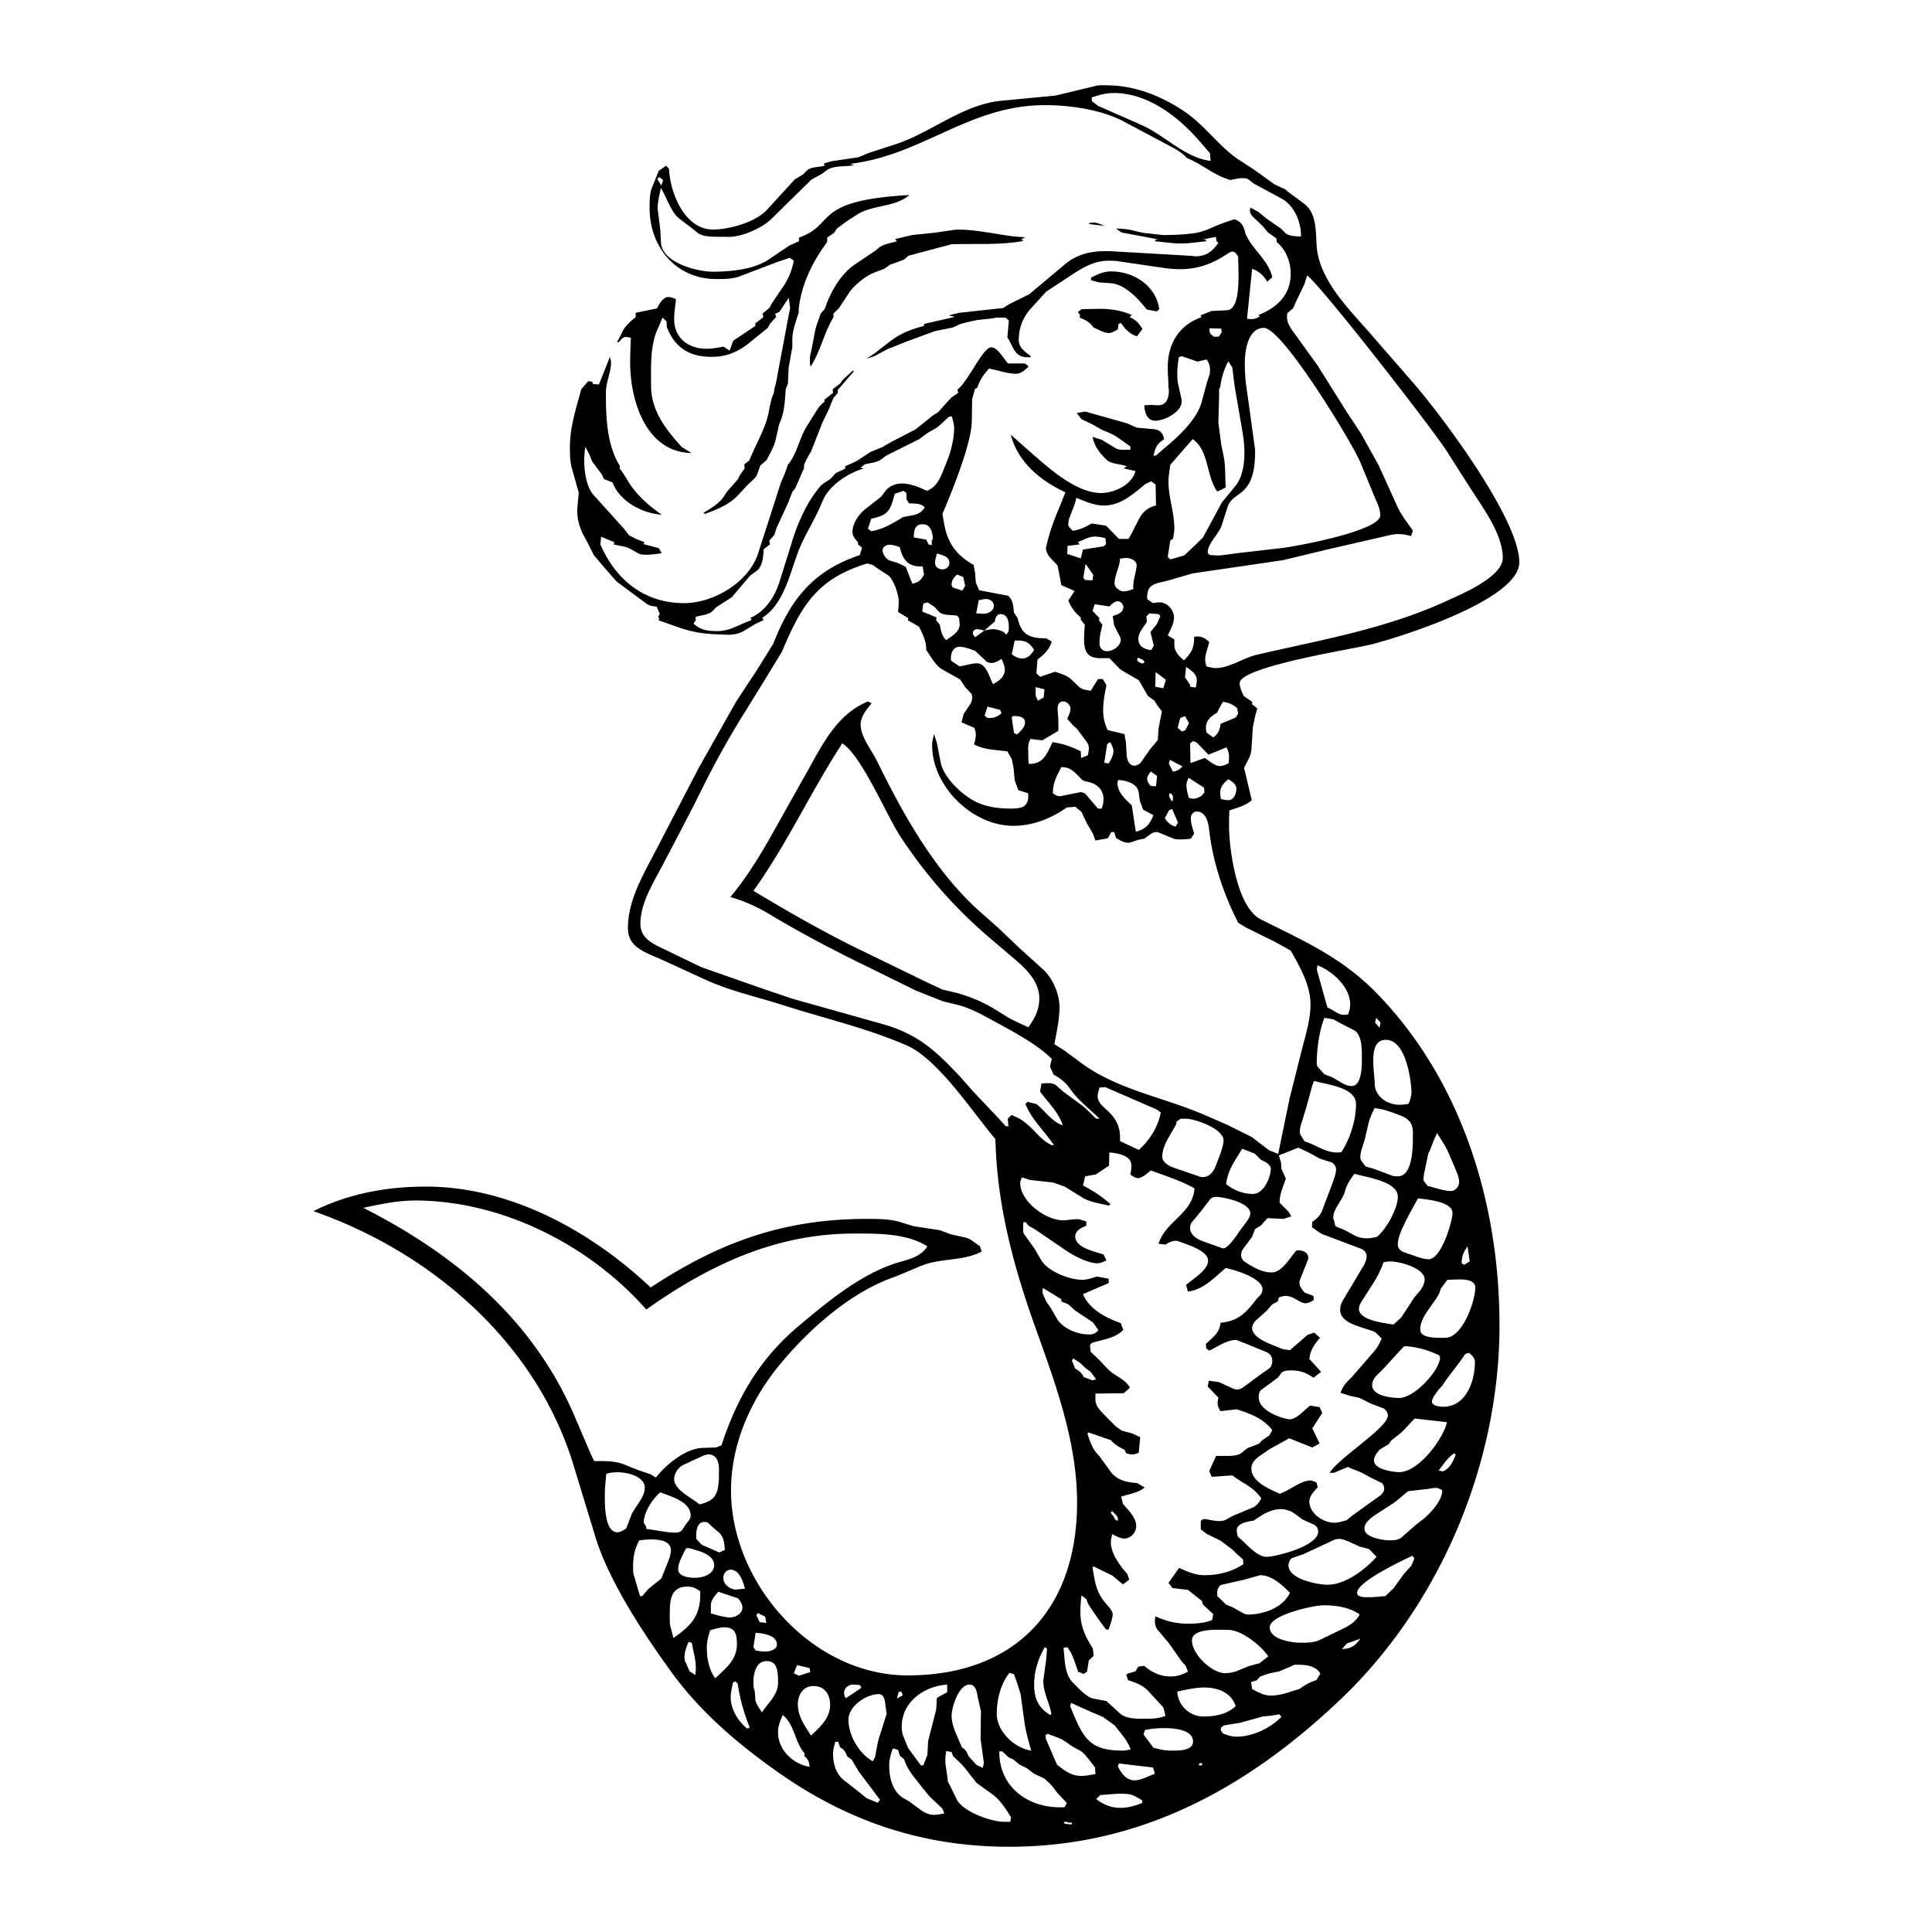 <!--?xml version="1.0" standalone="no"?--><svg xmlns="http://www.w3.org/2000/svg" viewBox="0 0 192.756 192.756"><title>Asmussen - SVG vector logo - www.oklogos.com</title><g fill-rule="evenodd" clip-rule="evenodd"><path fill="#fff" d="M0 0h192.756v192.756H0V0z"/><path d="M31.272 120.84c3.479-1.758 7.323-2.453 11.24-2.453 8.384 0 16.439 4.43 22.407 10.068 6.81-4.504 13.253-6.846 21.564-6.846 1.025 0 2.124 0 3.112.256l1.574.475 2.636.404 1.062.402 1.465.33c.513.109.988.586 1.427.842l.184.549c-1.868.988-4.101.623-6.042 1.428l-2.27.951-.77.293c-4.137 1.539-8.091 5.053-10.874 8.385-3.002 3.551-5.052 8.055-5.052 12.777 0 9.301 8.128 18.453 17.61 18.453 10.763 0 16.916-6.627 16.916-17.244 0-6.078-2.16-11.863-4.174-17.502-2.125-5.93-3.734-11.898-3.955-18.195l-.037-.586c-2.305-2.709-5.674-7.945-8.859-9.336-3.955-1.721-8.274-2.709-12.375-4.027-2.526-.807-5.199-1.391-7.615-2.49l-4.467-2.05c-1.538-.695-3.332-1.171-3.332-3.112 0-2.746 1.465-5.235 2.709-7.615l4.357-8.384 3.697-6.554 2.161-3.295 1.574-2.526c1.758-4.503 3.991-7.286 8.641-8.86l.22-.732-.403-.33v-.22c-.256-.256-.549-.622-.549-1.025 0-.878.659-1.794 1.318-2.306l1.538-1.208.439-.585c.366-.476 1.025-.732 1.611-.732.916 0 1.721.366 2.526.732.952-.403 1.282-1.172 1.647-2.087l.439-1.098c.33-.879.623-2.087.623-3.076 0-.403-.146-.806-.219-1.171l-.293.036c-.439.366-.878.879-1.354 1.172l-.769.439-.842.622-3.295 1.647-.439.33c-.439.366-1.208.402-1.721.549l-.403.33.329.073c-1.538.439-3.478 1.684-4.101 3.222l-.292.659c-.659 1.501-1.538 2.819-2.161 4.43-.842 2.197-1.428 5.235-3.588 6.59l.147.22-.842.403-1.099.659c-.512.33-1.208.439-1.794.403l-.916-.037c-2.672-.11-3.551-.623-5.821-1.391l.037-.257-.11-.109.184-.256-.33-.769c-.586 0-.879-.146-1.318-.513l-2.672-1.977-1.281-1.464-.989-1.171-.659-1.318-.365-.662c-.366-.732-.623-1.538-.623-2.344v-.292l.146-1.611-.659-2.343c-.22-.696-.22-1.501-.22-2.233 0-2.014.623-3.844 1.135-5.748l.695-.805.403.073.073.22.586.037 1.099-2.746c.036.184.11.366.11.55 0 .988-.513 1.977-.513 3.001 0 2.417.073 5.199 1.391 7.323v.293c.256.293.439.622.659.952.842 1.538 2.124 2.636 3.515 3.625-1.977-.146-4.174-1.318-4.906-3.222l-.842-.33-.256-.512-.952-1.281-.22-.586-.439-.842c-.073.476-.11.952-.11 1.428 0 1.062.22 2.599.952 3.404l3.039 3.369.476.623.696.366.878.329-.146.184 1.538.402.293.513c-.512.073-1.025.146-1.501.146-.33 0-.659 0-.916-.184l-.659-.366c-.476-.293-1.172-.33-1.721-.476l.073-.22-1.318-.549-.073.769c1.538 3.551 4.393 5.858 8.347 5.858 2.929 0 6.444-2.051 7.396-4.979l2.271-7.066.366-.842.33-.916c.915-1.098 1.135-2.672 1.904-3.881l.989-1.575c.219-.366.439-.585.769-.842l-.036-.183.878-.695-.037-.366.732-.549.256-.366 1.025-.952.11.073-1.611 1.867v.293l-.439.512-.476 1.172-.623 1.281-1.135 2.893-.33.549-.366.769v.33l-.878 2.014-.293.366-.439 1.135-1.135 2.453-.22.696-.513.585.073.366-.622.476c-.037.696-.11 1.721-.696 2.16l-.659.477-1.831 2.16-1.538.988-.402.403c-.33.366-1.208.403-1.684.585l.037.293-.22.366c.622.549 1.135.696 1.977.732a4.323 4.323 0 0 0 1.904-.293l1.099-.476.805-.33-.11-.22c1.464-.622 2.416-2.086 2.893-3.588l1.281-4.101c.585-1.904 1.464-3.844 2.746-5.382.366-.439.915-.586 1.245-.989l.33-.366.988-.476-.073-.183c.439-.256.989-.403 1.392-.695l1.171-.77 1.171-.476.952-.549 2.343-1.208 1.794-1.428.476-.293 1.318-1.464.696-.476-.073-.33c1.099-.842 2.526-4.21 3.368-4.21.66 0 1.246 1.171 1.686 1.611h1.684l.365.293c-.328.33-.768.732-1.244.732-.916 0-1.83-.366-2.709-.513-.549.586-.916 1.135-1.172 1.903l-.221.11-.292 1.025-.037 2.233c-.037 2.672-2.929 9.189-2.929 9.226l.147.842c.329 2.014 1.208 3.259 2.966 4.247l.145.805.074.952.33.769 2.893.549c.512.476.512 1.025.584 1.684l.367.55c.365 1.684 1.209 2.014 2.855 2.014l.549.329c-.256.806-.732 1.245-1.428 1.794l-.109 1.355.365.366 1.502-.512c.514.183 1.209.366 1.611.769l.77.732c.291.293.805.33 1.17.403l.732-1.172h.477l.365.623c-.182.842-.328 1.648-.328 2.49 0 .732.146 1.318.439 1.977l1.684.403.146.806.072 1.281c.037.439.221 1.062.77 1.062.184 0 .514-.146.623-.293l.951-1.354.77-.915.072-1.172.33-1.684-.549-.732-.184-.33-.658-.476-.916-1.574-1.83-1.062-1.1-1.135h-.914c-1.318 0-1.611-.696-1.611-1.941 0-.476.037-.915.072-1.391l-.402-.512v-.22c-.586-.477-.951-.989-1.244-1.685l.623-.952-1.318-.586-.367-1.94c-.475-.585-1.098-.952-1.172-1.721.293-1.464.807-2.855 1.393-4.21l.549-1.392c-2.527-1.171-4.723-3.002-5.455-5.748l.914.806 1.283 1.135c1.721 1.501 4.393 3.881 6.809 3.881 1.355 0 3.113-.842 3.441-2.197l-1.172-.256.293-.22c-.512-.22-1.646-.22-2.014-.659l-.328-.33c-.549-.586-.879-1.135-1.062-1.941l.916.293 1.391.842c.367.22 1.025.146 1.465.146v-.327c-.695-.476-1.391-1.062-2.197-1.392l-.623-.256-1.098-.623-.951-.439-.477-.623.842-.146 4.174 1.171.988.439 1.648.146c.658.073.951.366 1.061 1.025-.73.403-.877.879-1.061 1.647l.293-.073.621-.55c1.355-1.098 3.479-3.001 3.918-4.832l.514-1.904.219-.659c.074-.22.074-.439.074-.659 0-.366-.146-.658-.33-.952l-.916.22-1.574-.549-.293.11c-.072.513-.146 1.062-.146 1.575 0 .366 0 .732.074 1.062l.293 1.318c.037.146.072.292.072.439 0 1.062-1.684 1.94-2.635 1.94-.844 0-1.062-.842-1.1-1.538.256 0 .477-.037.695-.037.221 0 .439.037.66.037.914 0 1.098-.769 1.098-1.538 0-.073-.037-.183-.037-.256l-.035-.988c-.037-.33-.037-.659-.037-1.025 0-2.343 1.135-4.21 3.369-4.979l-.111-.183 1.1-.439 1.537-.073c1.537-.073 1.098-4.32 1.135-5.345-.146-.22-.293-.513-.623-.513-.365 0-2.086 1.758-5.125 1.758a11.41 11.41 0 0 1-1.574-.11l-4.504-.658c-.365-.074-.732-.074-1.098-.074-1.648 0-2.893.879-4.211 1.757l-2.014 1.318-1.5 1.647c-.807.879-1.246 1.94-1.246 3.186 0 .732.586 1.171 1.172 1.574v.146h-.293c-1.318 0-1.391-1.025-2.014-1.977l.146-1.684-.33-.293h-.951l-.33.073-1.318.146c-.621.074-1.244.256-1.867.403l-.805.366-1.794.366-2.783 1.025-2.014.806-1.208.659-.806.257.732-.476 1.611-1.245c.988-.769 2.16-1.245 3.368-1.538l.074-.22 3.038-.695-.622-.146 1.025-.257 4.393-.476.586-.366 2.051-1.025 3.625-3.039c1.098-.915 2.488-1.245 3.844-1.245h.623l8.236.476c.074.037.146.037.221.037 1.062 0 1.721-.477 2.307-1.354l-.184-.147-.072-.439-1.318.256h.293l.072.183c-.842.073-1.684.22-2.525.22s-1.721-.146-2.6-.22l.109-.183h.256l-3.697-.695-.549-.403c.658.037 1.281.073 1.902.256l.807.183 1.977.22h.439c4.357-.109 3.332-.549 6.701-1.574.732.256.914.695 1.098 1.464.695 1.574 2.27 2.599 2.672 4.32l-.512.439c-.402-.659-.805-1.025-1.502-1.282l-.512 4.979c.184.037.365.037.549.037.256 0 .514-.146.732-.256l-.146-.147c1.795-.695 3.223-1.977 3.223-4.101 0-1.244-.477-2.416-1.393-3.185l-.035-.366-.842-.585-.477-.586-1.025-.987c-.146-.146-.293-.366-.293-.586 0-.11.037-.22.037-.33l.805.439.805.659 1.43.989.402.403c.365.402 1.135.366 1.611.402.035-1.428-.66-3.112-1.979-3.808l-2.709-1.464-.586-.439c-.146-.11-.402-.11-.586-.11-.402 0-.805.11-1.172.183-1.684-.476-2.746-1.538-4.355-2.197-.623-.695-1.465-1.062-2.271-1.501l-4.137-2.197c-2.197-1.135-5.271-1.575-7.725-1.575-7.579 0-12.192 4.98-19.441 5.858l.366.146c-.769.146-2.124 0-2.746.513l-.439.33-1.062.585-3.991 3.917c-.952.952-3.076 1.868-4.43 1.794-.77-.037-2.307.11-2.929-.403l-.549-.439-1.245-.952c-.878-.659-1.281-2.124-1.867-3.075-.146.659-.329 1.354-.329 2.014 0 .11 0 .22.036.33l.22 1.757.073 1.281c.073 2.124 3.734 2.965 5.163 2.965 1.72 0 4.101-.219 5.565-1.208l2.123-1.428.916-.403v-.366c3.771-1.318 1.208-3.698 11.02-4.247-1.428 1.245-3.625.952-5.199 1.94l-1.135.732-.916.696-.256.402-.696.477v.439c-1.501 2.014-2.636 4.357-2.855 6.847l.037.11c-.256.879-.659 1.83-.659 2.746v.769l-.366 2.05-.073 1.611-.22.549c-.073.989-.11 2.014-.439 2.965l-.22.549-.329 1.464c-.146.732-.586 1.428-.915 2.087l-.623.55c-.183.366-.292 1.062-.622 1.317l-.659.623-.952 1.025c-.878.952-2.123 1.428-3.295 1.867l-.146-.109c.769-.476 1.611-.952 2.087-1.721l.293-.439 1.062-1.208.146-.33.513-.732-.037-.403.513-.403c.623-1.611 1.611-3.148 1.94-4.869l.073-.439.22-.916.22-.549.037-.366.146-.513 1.245-6.627.183-.915-.146-1.025-.915 1.391-.439.219.11.293-.623.695-.22.403-1.94 1.574c-1.135.878-2.233 1.318-3.661 1.318-2.233 0-3.661-.915-4.467-2.965l-.037-.586-.403-.366-.329.805-.184.403c-.732 1.721-.622 3.771-.622 5.602 0 2.489 1.501 4.394 3.075 6.114l.952.586c-4.54-.073-6.114-5.236-6.114-9.007 0-.842.037-1.684.073-2.489a2.832 2.832 0 0 0-.513-.073c-.293 0-.513.293-.696.512h-.183l.402-.732.11-.257c.293-.622.842-1.098 1.354-1.501v-.439l2.124-.439c.22-.403.586-1.135 1.135-1.135.293 0 .549.11.769.22-.073.659-.183 1.318-.183 1.977 0 1.94 1.464 2.965 3.222 2.965.586 0 1.135-.109 1.685-.22l.622.403.366-.989 2.197-1.464v-.256l.806-.623-.074-.366.696-.585.183-.366 1.135-1.684c.549-.769.915-1.684 1.099-2.636l-.403-.292-1.098.366-3.954 1.501c-.696.256-1.538.256-2.271.256-4.027 0-6.663-3.185-6.663-7.103 0-.659 0-1.391.22-1.977l.402-.989.293-.732.732-.512.293.33c.11 2.38 1.538 6.041 4.394 6.041 1.611 0 4.247-.732 5.382-1.977l2.783-3.039.805-.476.439-.439c.366-.33 1.245-.293 1.721-.439l-.073-.22.732-.22 2.709-.402 1.062-.44 2.49-.805c3.625-1.135 6.81-4.027 10.727-4.393l5.383-.513 4.1-.988c.33-.073.66-.037.988-.037 2.783 0 5.383 1.025 7.652 2.526 2.123 1.391 3.553 3.551 5.455 4.833l1.574 1.025 2.088 1.501 1.098.512.293.257 1.574 1.171c1.281.952 1.135 2.892 1.246 4.284.256 3.295 3.184 6.188 5.234 8.53l4.43 5.089c2.82 3.258 10.545 13.546 10.545 17.867 0 3.734-11.898 7.469-14.828 8.201-1.537.403-13.07 2.197-13.07 3.844 0 .439.221.879.402 1.282l.842.586v.256l.514.403-.221.769-.221 1.1-.146 2.233c-.037.658-.477 1.281-.732 1.83l.77 3.222c-.66.586-1.428.732-2.234 1.025-.037.513-.037.988-.037 1.501 0 2.307.77 8.202 3.186 9.373 4.541 2.27 8.312 3.917 11.863 7.689 8.311 8.75 11.936 20.906 11.936 32.805 0 13.84-5.969 28.008-16.037 37.49-9.299 8.787-19.879 14.535-32.877 14.535-8.86 0-16.549-2.672-23.725-7.908-3.734-2.672-7.323-5.82-10.032-9.592-2.673-3.699-6.114-8.861-7.505-13.328l-2.233-7.322c-3.738-12.191-14.172-21.162-25.925-25.261z"/><path d="M81.871 31.286l.402-.439c.549-1.647 1.574-3.515 3.076-4.503l2.014-1.354.292-.256c.476-.403 1.245-.476 1.831-.659l-.183-.22 1.062-.256.623-.146 2.417-.256 1.501-.22c.22-.037.439-.073.696-.073 1.832 0 3.771.476 5.638.695l1.025.073-.367.22.221.146c-2.344.439-4.797.256-7.176.33l-4.283 1.135-.476.402-1.391.513-.586.403-1.062.403c-.696.256-1.94 1.245-2.38 1.904l-1.062 1.611-.549.549v.366c-.952 1.538-1.281 3.405-2.27 4.906l-.073-.22c0-.293-.037-.659.037-.952l.11-.476.366-1.904c.107-.587.4-1.173.547-1.722zM107.535 31.14l.367-.293c.586 0 1.207-.036 1.793-.036 1.135 0 2.16.146 3.223.622l-.221.22c.623.22.953.623 1.281 1.172l-.549.732c-.695-.219-1.172-.695-1.574-1.318l-.256.073-.072.549c-.258.146-.586.366-.916.366-.477 0-1.062-.366-1.502-.549-.365-.513-.805-.769-1.391-.988l.037-.257-.22-.293zM108.67 22.353v-.11c.146 0 .258-.037.404-.037.402 0 .73.146 1.098.33l-1.502-.183zM108.854 27.698c.623-.329 1.281-.622 1.977-.622 2.307 0 4.504 1.428 4.834 3.771l-.256.22-.99-.183c-.842-1.062-2.195-2.562-3.66-2.636l-1.098-.073-.807-.219v-.258z"/><path d="M59.281 145.773c.988 0 2.05-.037 2.965.328l1.464.586 1.208.404.512.328c1.062-1.318 2.929-2.893 4.687-2.965l1.318-.037.549-.219c1.574-4.834 3.918-8.787 7.872-12.047 2.819-2.379 6.224-5.162 9.849-6.223 1.062-.295 2.196-.586 2.819-1.576-2.051-1.316-4.943-1.281-7.286-1.281-7.872 0-14.499 3.148-20.759 7.58-5.638-6.408-14.389-10.875-23.065-10.875-1.758 0-3.479.367-5.163.732 9.116 4.613 16.878 11.094 21.016 20.65l1.647 3.844.367.771zM62.466 152.51l.585-1.502c.403-.768 1.281-1.684 1.281-2.562 0-1.428-2.746-1.83-3.844-1.391-.073.732-.146 1.465-.146 2.195 0 .77-.037 3.625 1.245 3.625.293 0 .622-.219.879-.365zM63.857 159.246h.22l.586-.695 1.318-1.062.732-1.83c.11-.293.22-.623.22-.916.073-1.428-2.307-1.172-3.149-1.061-.476.842-.622 1.684-.622 2.635 0 .33 0 .66.11.953l.585 1.976zM100.322 112.346l.293.037-.072-.77.365-.365c2.014.695 2.49 2.307 4.027 3.002h.221c-.916-1.355-2.234-2.562-2.855-4.102l.219-.219.879.219c.879.695 1.574 1.795 2.637 2.123-.439-1.316-1.465-2.27-2.271-3.367l.146-.807c.221 0 .439-.035.66-.035.33 0 .658.072.879.293l.621.549 1.686 1.244c.586.402 1.098.988 1.609 1.465h.33c-.879-.879-1.939-1.684-2.709-2.672l-.402-.551c-.402-.512-.916-.879-1.465-1.17l-.365-.807.182-.77c-1.244-1.207-2.709-2.049-4.174-2.891l-1.939-1.062c-1.062-.586-2.124-1.135-3.259-1.428l-1.501-.367-2.673-1.061-4.54-2.234c-3.332-1.61-6.554-3.294-9.703-5.162-1.354-.842-2.746-1.501-4.283-1.94 1.538-1.831 2.782-3.845 3.954-5.895l3.552-6.334c1.647-2.893 3.039-5.968 6.224-7.286l.366.183c-.476.586-1.098 1.318-1.098 2.124 0 1.172 1.062 2.526 1.574 3.515 2.6 5.309 5.749 11.02 10.215 15.047l1.904 1.685 2.195 2.086 2.344 2.123c.953.879 1.611 2.453 1.611 3.734 0 1.246-.293 2.49-.512 3.699l.988.621 1.537 1.137c3.734 2.818 8.385 3.514 12.559 5.344l2.195.953 2.418 1.207 1.721 1.318.914.367 1.135-5.529 1.283-5.09c.365-1.391.805-2.855.805-4.283 0-1.939-1.062-3.771-1.977-5.382l-1.428-.805-3.039-1.501-.77-.476c-1.465-2.856-2.525-6.042-2.893-9.226-.072-.696-.293-1.867-1.244-1.867-.367 0-.586.329-.586.658 0 .55.184 1.025.33 1.538l-.33.513a7.864 7.864 0 0 1-.951.073c-.258 0-.551 0-.77-.073l-1.502-.623c-.072-.037-.146-.037-.219-.037a.984.984 0 0 0-.549.183l-.66.476-.586.11-.879.292h-.146c-.439 0-.842-.256-1.207-.476l-.184-.586h-.293l-.33.623-1.244.22-.256-.696-.623-1.062-.512-1.098-.623-.513-.842.073c-1.574 1.099-3.369 1.831-5.346 1.831-4.027 0-8.091-3.881-8.091-8.055 0-.366.11-.732.183-1.098l.293.878.366 1.904c.293 1.574 2.16 3.295 3.478 3.954 1.1.549 2.344.696 3.553.696 1.023 0 1.721-.146 1.721-1.281 0-.073 0-.147-.037-.256l-.951-.293-.367-.988-.109-1.208-.184-.916-.439-.769c-1.135-.146-2.307-.146-3.332-.695.109-.33.184-.659.184-.989 0-.22-.074-.44-.146-.659l-1.281-.549.22-.842.659-.988c.109-.184.184-.403.184-.623 0-.147 0-.293-.11-.44l-.586-.622-.513-.769-1.76-.985c-.695-.403-1.135-1.281-1.61-1.94 0-.878-.33-1.574-.733-2.343l-1.098-.622.037-.22-1.025-.623c.037-.366.073-.696.073-1.062 0-.659-.512-2.196-1.062-2.6l-.806-.512-.732-.513-.549-.146c-4.942 1.501-6.554 4.137-8.494 8.787l-2.124 3.479-1.428 2.307a86.556 86.556 0 0 0-4.173 7.396l-1.135 2.27-1.941 3.734-1.098 2.087c-.916 1.757-2.233 3.808-2.233 5.858 0 1.208.769 1.757 1.757 2.271l4.32 2.086 6.371 2.234 2.709.914 9.116 2.562c2.783.807 4.54 2.051 6.554 4.102l1.025 1.062 1.355 1.537 2.635 2.783.586.658zM64.479 152.326v.219c.988.111 1.977.367 2.965.367.22 0 .549-.109.659-.33l.256-.402.439-.586a.835.835 0 0 0 .11-.402c0-1.391-2.05-1.904-3.039-2.307-.769.695-1.574 1.867-1.647 2.965 0 .074.037.109.073.184l.184.292zM65.578 17.849l.402.659.184-.549-.403-.292-.183.182zM67.189 163.42c1.647-1.135 2.673-2.123 2.673-4.32v-.33c-.403-.293-.732-.475-1.245-.475-1.867 0-1.794 1.574-1.794 3.184 0 .221 0 .477.037.697l.329 1.244zM69.789 150.092c1.574-.365 1.867-1.023 1.94-2.635v-.586c.036-.732-.074-1.684-.952-1.758-.22 0-.439.037-.659.146l-1.208.549-.696.33c-.513.219-.952.842-.952 1.428 0 1.098 1.758 1.868 2.527 2.526zM68.397 154.559c-.293.623-.732 1.318-.732 2.016 0 .73 1.135.842 1.647.842.806 0 1.941-.33 1.941-1.281 0-.77-.916-1.209-1.538-1.393l-.476-.146a2.838 2.838 0 0 0-.586-.146.383.383 0 0 0-.256.108zM68.8 166.752l.586.365c0-.219.037-.439.037-.658 0-.586-.11-1.209-.256-1.795l-.146-.768-.33-.074c-.183.477-.403.988-.403 1.502 0 .182.037.402.146.586l.366.842zM70.008 154.121l1.757.768.55-.256c-.037-.695-.11-1.355-.66-1.795l-.439-.365-.586-.549c-.11-.074-.256-.074-.366-.074-.732 0-.806.916-.806 1.428 0 .111 0 .258.073.33l.477.513zM71.363 167.447c1.098-1.062 2.16-1.83 2.16-3.441 0-.988-.183-1.648-1.282-1.648-.476 0-.952.184-1.391.293-.183.586-.33 1.135-.33 1.758.001 1.062.22 2.196.843 3.038zM73.632 159.465l-1.977-.658c-.33.402-.769.879-.732 1.428v.732l.879.256.805.146h.22c.55 0 1.245-.365 1.245-.988 0-.33-.22-.658-.44-.916zM74.328 158.514c-.183-.695-.549-1.904-1.428-1.904-.439 0-.732.402-.732.807 0 .658.622 1.135 1.208 1.172.293-.001.623-.075.952-.075zM74.548 172.463l.256-.109a18.66 18.66 0 0 1-1.208-4.395l-.256-.219-.22.146c-.073.477-.22.951-.22 1.428 0 1.209.732 2.416 1.648 3.149zM76.012 170.852c.623-.951 1.647-1.793 1.611-3.002v-.402c-.037-.805-.11-1.721-1.135-1.721-1.062 0-1.318 1.244-1.318 2.086 0 .184 0 .402.037.586l.11.439.037.66c0 .44.439.951.658 1.354zM75.17 164.336l.22.328c.329.074.659.111 1.025.111s1.098-.184 1.098-.697c0-.951-1.428-1.135-2.123-1.172l-.22 1.43zM75.463 161.15l.33.696.659.072-.11-.621-.732-.367-.147.22z" fill="#fff"/><path d="M75.17 88.877c3.405 2.05 6.847 4.028 10.434 5.785l6.554 3.186 1.867.879 1.099.256a14.534 14.534 0 0 1 4.321 1.83l.951.586c.695.439 1.465.732 2.197 1.098.658-.914 1.098-1.756 1.098-2.891 0-1.611-1.209-2.857-2.381-3.845l-2.451-2.087a47.132 47.132 0 0 1-9.117-10.361c-1.355-2.123-3.808-7.945-5.711-9.153l-.439.696c-2.93 4.612-5.237 9.591-8.422 14.021zM80.772 176.271c-.037-.477-.146-.77-.513-1.062v-.293c-.988-1.135-.952-2.818-2.16-3.807-.256.549-.476 1.098-.476 1.721.001 1.756 1.502 3.184 3.149 3.441zM79.198 166.934l.512.257 1.135-.367-.073-.402-1.245-.293-.329.805zM80.918 173.158c.879-.842 1.904-1.721 1.904-3.074 0-1.025-.549-1.869-1.647-1.869-1.062 0-1.575.881-1.575 1.832 0 1.172.696 2.16 1.318 3.111zM87.582 179.859l.22-.293-2.123-2.82-.696-1.172-.476-.365c-.146-.439-.292-.658-.695-.879l-.183-.549h-.293c-.11.402-.22.805-.22 1.207 0 .99.293 2.014 1.099 2.637l1.5 1.172.769.623 1.098.439zM84.397 169.424l1.537-1.025-.109-.256a3.2 3.2 0 0 0-.623-.072c-.476-.037-.988.293-.988.842 0 .109.037.219.073.365l.11.146zM87.069 175.721l.22-.365c.146-.658.22-1.318.403-1.941l.769-2.416-.11-.805c-.037-.367-.11-1.172-.659-1.172-1.245 0-3.039 1.172-3.039 2.562 0 1.574 1.061 3.369 2.416 4.137zM86.593 52.741l.33.256c1.172-.183 2.124-.769 3.149-1.391.915-.256 1.647-.11 2.196-.989-.439-.439-1.025-.366-1.574-.403l-.256-.403v-.622l-.293-.22-.878.293c-.439 1.647-.586 2.124-2.343 2.49l-.331.989zM90.364 56.548l.66 1.684c.622-.11.878-.366 1.171-.915l-.146-.805h-.256c-1.245 0-1.758-.77-2.014-1.904-.33-.146-.696-.256-1.062-.256-.292 0-.659.22-.659.549 0 .402.367.915.733 1.025l.805.256.768.366zM94.208 180.92l-.183-.475-1.281-1.209-.696-.842-.622-.807c-.513-.621-.988-1.281-1.208-2.049l-.439-.367-.183-.586-.513-.146c-.22.549-.366 1.135-.366 1.758 0 1.172.33 2.527 1.391 3.186l.586.33 1.281.951c.33.221.769.402 1.172.402.366 0 .732-.072 1.061-.146zM89.486 169.461l.586-.33-.147-.365-.257.035-.182.66zM90.584 174.367l1.282 1.758h.256l.403-1.025.073-1.393.806-3.148.073-1.172 1.025-.549v-.768c-2.233.145-4.54 1.684-4.54 4.209 0 .258.037.551.11.807l.512 1.281zM91.17 53.62l1.245.22.219.476.33.073v-.513l.11-.073c-.037-.659-.183-1.501-1.025-1.501-.806-.001-.879.695-.879 1.318zM92.012 61.015l1.428.586-.037.293.366.439c.11.623.183 1.062.623 1.538.549-.402 1.354-.805 1.354-1.574 0-.22-.037-.439-.073-.659l-.184-.219c-.512-.074-1.427 0-1.793-.366l-.476-.513-.659-.44-.439.11-.11.805zM93.477 55.23c-.073.292-.183.623-.183.916 0 .402.329.659.732.659.367 0 .696-.256.696-.623-.001-.695-.733-.805-1.245-.952zM100.799 181.762l.074-.439c-.514-.842-1.062-1.721-1.867-2.307l-1.574-1.135-1.209-1.537c-.33-.402-.769-.77-1.135-1.135l-.146-.402-.549-.109-.073.658v.402c0 .146 0 .256.036.402l.146 1.025.073.586.22.402.659 1.355c.586 1.209 3.441 2.232 4.687 2.232.218.002.439.002.658.002zM95.71 66.47c.585-.036 1.171-.293 1.757-.293.953 0 1.246 1.428 1.611 2.087.586-.33 1.172-.732 1.172-1.464 0-.366-.184-.732-.33-1.062-.293.183-.623.403-.988.403-.146 0-.33-.037-.477-.11l-1.172-1.098c-.512-.184-1.024-.403-1.573-.403-.586 0-.842.623-.842 1.099 0 .11 0 .293.073.329l.769.512zM95.966 174.33c.366.221.512.477.659.879l.806.879.621.293.109-.477-.328-2.416.035-2.746-.328-1.465c-.074-.439-.184-1.207-.806-1.207-1.099 0-1.794 2.307-1.794 3.111 0 .77.329 1.537.623 2.197l.403.952zM96.002 58.928l.293-.476-.183-.878-.623-.256c-.292.256-.549.586-.549.989 0 .109.073.292.183.329l.879.292zM97.283 63.578l.916-.659c-.219-.073-.439-.11-.658-.147-.221-.036-.477.147-.477.366 0 .074 0 .11.037.184l.182.256zM97.395 61.198c.256 0 .475.037.732.037.439 0 1.025-.256 1.025-.806 0-.402-.404-.695-.807-.659-.219 0-.477.073-.695.11l-.255 1.318zM98.236 71.376l.219.22c.111.036.221.036.33.036.477 0 .807-.183 1.135-.476l-.146-.33-1.244-.33-.294.88zM98.199 62.919c.293-.073.623-.147.916-.147.33 0 .695.147.988.257l.293.293.219-.293c.037-.183.037-.366.037-.513 0-.512-.146-1.245-.805-1.245-.402 0-.551.366-.586.732l-1.062.916zM102.887 174.66c-.258-.879-.514-1.795-.66-2.709l-.402-2.93-.365-1.172-.295-.805-.438-.146c-.879 1.025-1.281 2.709-1.281 4.064-.001 1.794 1.755 3.442 3.441 3.698zM106.217 180.299l.221-.404c-.367-.439-.842-.842-1.172-1.316l-.33-.439-.732-.697-1.025-.475-.73-.549-.732-.367-.623-.512-.477-.221-.621-.586h-.293c-.039 3.734 3.147 5.785 6.514 5.566zM100.945 71.596l.219 1.538.295.146c.328-.293.805-.696.805-1.208 0-.549-.658-.66-1.1-.623h-.145l-.074.147zM100.945 65.262c.293.256.66.439 1.062.439.549 0 .879-.439 1.17-.842-.438-.732-.842-.952-1.646-.952h-.293l-.293 1.355zM108.377 121.865v.439c-.512.182-1.098.477-1.098 1.061 0 1.135 1.977 1.502 2.818 1.795l.293.586c-.293.146-.586.293-.914.293-.879 0-2.234-.695-2.967-1.172l-3.332-2.27-.549-.293-.293-.367h-.219c-.037.221-.037.439-.037.623 0 .221 0 .439.109.586l1.025 1.428.66 1.135c.658 1.135 2.818 1.977 4.1 1.977.477 0 .988-.182 1.465-.328l1.172.219v.439l-2.562 1.098c.621 1.502 2.307 2.381 3.77 2.893l.258.66c-.807.879-2.014.951-3.148 1.318l-.184.219.072.658c.439.439.916.844 1.318 1.318l.33.33c.732.842 1.721.951 2.27 1.941l-.623.549-2.818.037v.621c0 .732.732 1.318 1.209 1.83l.842.844.586.402 1.061.293.77.365-.146 1.537a1.497 1.497 0 0 1-.695.184c-.184 0-.367-.072-.549-.109l-.184-.365c-.512-.258-.988-.514-1.355-.953l-2.232-.77-.109.111c.219.658.439 1.354.877 1.902l.33.367 1.062 1.465c.623.914 1.646 1.135 2.709 1.207l.732.439c-.658.549-1.502.623-2.344.916l.184.732c.512.586 1.318 1.354 1.318 2.197 0 .621-.514 1.244-1.172 1.244-.402 0-.842-.221-1.209-.439-.072.256-.146.549-.146.805 0 1.172.916 2.344 1.648 3.186l.184.549-.623.477-1.062-.879-1.867-.914-.112.11c.221 1.281.33 2.379 1.209 3.441.219.293.805.805.805 1.244-.037.514-.256 1.025-.402 1.502h-.256l-.66-.879-.879-1.281-.256-.402-.184-.477-.475-.367a12.921 12.921 0 0 0-.109 1.686c0 1.428.512 2.453 1.244 3.625l.072.732-.475.438-.184 1.135-.33.221-.549-.221c-.33-.877-.512-1.721-1.098-2.451l-.367.072c.146 1.135.074 2.637.953 3.479.439.439 1.354 1.465 2.014 1.574l1.316.256 1.283 1.172c.73.695 2.014.586 2.928.586.623 0 1.135-.074 1.684-.293l-.219-.842-.951-1.025-.439-.477c-.551-.658-1.318-.951-2.125-1.207l-.182-.514.146-.146.768-.219.293-.477.586-.072c.77.658 1.611 1.061 2.637 1.061.621 0 1.172-.184 1.721-.477l-.219-.584-.404-.439-1.281-1.832-1.172-1.391a1.442 1.442 0 0 1-.219-.77c0-.146.037-.328.037-.512 1.098.477 2.014.732 3.221.732.879 0 1.648-.037 2.453-.367l.109-.584-1.025-.953-.109-.365-1.391-1.1-1.537-.182-.404-.514 1.062-1.5c.805.365 1.611.732 2.525.732 1.355 0 2.746-.33 3.883-1.1l-.037-.477-.66-.586-.402-.402-1.172-.879-1.354-.658-.623-.477v-.732c0-.182.219-.293.402-.293.586.074 1.502.367 2.088.074l.732-.402 2.014-.842c.365-.184.621-.551.805-.879-.77-1.172-1.867-1.502-2.893-2.307l-2.051.146-.256-.586.695-1.502h1.025c.477 0 1.172 0 1.539-.33l.549-.439 1.135-.438.365-.367.66-.439.328-.549c-.879-1.172-2.195-1.648-3.551-2.088l-1.611.184c-.146-.219-.293-.475-.293-.732 0-.219.037-.402.074-.621l-1.062-1.1.109-.586 1.025.146 1.355.623c.146.072.293.109.477.109.146 0 .328-.072.475-.146l1.941-1.428.732-.512c.219-.146.328-.477.328-.77a.916.916 0 0 0-.586-.879l-1.609-.658-1.281-.514c-.074-.035-.184-.035-.258-.035-.914.072-1.756.695-2.562 1.061l-.293-.219-.035-.439c.695-.695 1.354-1.062 1.463-2.125 1.795-.145 2.562-1.023 3.662-2.451 1.904-1.574-1.904-2.746-3.148-3.004-1.172.99-2.234 2.16-3.771 2.344l-.184-.658c.66-.586 2.197-1.465 2.197-2.416 0-1.062-2.27-1.648-3.039-1.979-.477-.037-.805.111-1.209.367l-.695-.074c.695-2.27 3.406-3.002 3.588-5.527-1.354-.77-2.893-1.246-4.355-1.795-.33.256-.879.805-1.355.77-.221-.037-.512-.221-.695-.367.072-.293.109-.586.109-.879 0-1.061-1.428-1.244-2.197-1.316l-.035 1.316-1.318.879-1.062.184-.219.916c.988.512 1.902 1.098 2.746 1.867l-.184.146c-.807-.221-1.795-.33-2.562-.77l-1.832-1.135-1.135-.402-2.307-.256-.805-.258c-.074.146-.184.367-.184.549 0 1.867 2.562 3.736 4.283 3.736.514 0 1.025-.146 1.502-.111.257.04.55.149.806.223zM102.629 76.209h.146c1.355 0 1.721-1.098 2.234-2.16a8.47 8.47 0 0 1 2.818.915l.037.659.658-.256a2.76 2.76 0 0 0 .111-.769c0-.329-.221-.586-.404-.842l-.805-1.062-.33-.293-.621-.695c.146-.293.328-.659.328-.989 0-.366-.365-.732-.732-.732-.475 0-.584.476-.549.842l.074.988v1.099l-1.611.952-1.172-.146c-.219.402-.256.805-.219 1.245v.623l.037.621zM104.789 171.109l.111-.111c-.184-1.061-.807-2.16-.807-3.221v-.111l.293-2.16.074-1.023-.221-.146c-.658 1.135-1.062 2.379-1.062 3.734.001 1.39.405 2.306 1.612 3.038zM103.326 69.399l.219.513.586-.33.072-.805-.877-.22v.842z" fill="#fff"/><path d="M104.021 129.041l.365.805.477.695.586 1.025c.621 1.025 2.086 1.574 3.221 1.574.404 0 .66-.109.916-.439l-.549-.768-1.758-1.172-.695-.623-.695-.293v-.219l-1.795-1.1-.072.037v.478h-.001zM104.35 173.488l1.1 2.562c.732.586 1.428 1.135 2.416 1.135.477 0 .951-.109 1.428-.184l-.037-.658c-.328-.402-1.061-1.465-1.5-1.684l-.695-.367-.844-.586c-.475-.328-1.135-.475-1.684-.732l-.219.148.035.366zM105.047 79.138c.182.146.365.256.584.293h.184l2.014-.403.402.11 1.318 1.538h.367c.109-.292.182-.623.182-.952 0-1.062-.842-1.647-1.793-1.758l-.33-.146c-.623-.622-1.098-1.318-2.086-1.281-.439.842-.842 1.574-.842 2.526v.073zM106.145 181.836l.072.109h.074l.109.037h.184l.146.038h.184l.035-.112v-.072h-.365l-.146-.074h-.256l-.037.074zM106.475 55.267l1.354.439.221-.879 2.086-.33.221-.219-.074-.586c-1.281-.33-1.574-.11-2.746.402l.184.22-1.209.146-.037.807zM107.023 52.96c.732-.11 1.244-.366 1.904-.732l1.428.22 1.281 1.318h.951l.221-.366.842-1.647c.402-.732.914-1.135 1.684-1.318l-.037-2.087-.439-.33-.549.256c-1.244.989-2.453 2.16-4.174 2.16-.951 0-1.867-.403-2.746-.769l-.146.585-.549 1.428c-.072.22-.109.403-.109.623 0 .146.037.22.146.33l.292.329zM112.809 174.551c-.258-.732-.697-1.283-1.172-1.869l-.439-.549-1.172-.842-1.135-.477-1.062-.475-.951-.439-.109.256v.074l.035.072c1.281 3.186 1.904 4.357 5.236 4.357.255.001.511-.073.769-.108zM106.949 135.777l.33.77c.402.219.658.439.842.842l.879.33.365-.111-.584-.768-.477-.33-.512-.512-.732-.477-.111.256zM108.084 57.646l.184.22.732.037.074-.549-.769-1.099-.221 1.391zM108.928 10.087l.621.476 4.248 1.867c2.453 1.062 4.355 3.295 6.992 3.625l-.072-.769-.953-1.099c-2.123-2.489-5.199-4.906-8.641-4.906-.768 0-1.463.184-2.195.439v.367zM109 60.942l.695.732-.072.183.365.476c-.146.586-.293 1.208-.293 1.831 0 .476.293.806.732.806.623 0 1.391-.513 1.391-1.172a.668.668 0 0 0-.072-.256l-.586-1.135-.146-.952c.439-.11 1.062-.33 1.062-.879 0-.293-.258-.586-.549-.586-.33 0-.623.293-.844.513l-1.463-.22-.22.659zM109.365 179.492c.732.549 1.465.879 2.418.879.768 0 1.463-.219 2.16-.477l.035-.256c-.475-.293-1.023-.658-1.646-.658-.842-.074-1.721.072-2.562.109l-.405.403zM111.746 113.848l1.867.877c1.098-.951 1.941-2.342 2.197-3.734l-.402-.293-5.127-2.232-.586.037c-.072.293-.182.586-.182.879 0 .365.219.695.475.951l.66.623c.732.732 1.098 1.5 1.098 2.525v.367zM110.172 76.099l.439.073c.219-.366.477-.805.477-1.245 0-.292-.184-.623-.33-.878l-.293.183-.293 1.867zM110.83 150.973l.074.072.073.109.111.11.146.293.147.146h.146v-.293l-.074-.109-.072-.11-.44-.439-.037.074-.074.11v.037zM113.102 58.745c-.037-.073-.037-.146-.037-.219 0-.732.293-1.392.33-2.087.035-.512-.586-.769-1.025-.769-.184 0-.402.037-.623.073-.037.842-.549 1.647-.549 2.453 0 .439.549.806.914.806.329-.001.659-.11.99-.257zM112.918 80.346l.402 2.636c.988-.256 1.391-.732 1.758-1.647l-1.025-.549-.33-.878-.109-.806c-.109-.952-1.281-1.245-2.051-1.282-.035.11-.072.183-.072.257-.001.988.767 1.647 1.427 2.269zM111.527 176.234c.328.658.842 1.391 1.646 1.391.695 0 1.428-.439 2.051-.658l-.184-.623-3.404-.402-.109.292zM113.504 65.958l.037.037.256.146.072.036h.221l.109-.146-.074-.073-.109-.147h-.037l-.403-.183h-.035l-.074.074v.219l.037.037zM114.857 64.859l.258-.439-.33-1.354.658-.842.33-.769-.184-.183-.914-.073-.293.292.035.549c-.293.513-.842 1.062-.842 1.684.001.769.587 1.062 1.282 1.135zM114.09 173.049l.988 1.318c.621.184 1.207.293 1.83.293s2.123.037 2.123-.916c0-1.611-3.588-1.428-4.795-1.135l-.146.44z" fill="#fff"/><path d="M115.041 60.173c.221-.037.439-.074.658-.074.77 0 1.43.769 1.43 1.501 0 .622-.367 1.245-.623 1.794l.658.402v.513c0 .695.439 1.135.953 1.574.732-.695 1.025-1.245 1.025-2.27v-.073c.109-.037.219-.037.328-.037.477 0 .844.22 1.172.549-.109.549-.402 1.171-.402 1.757 0 .22.074.439.109.659.33.11.66.183.988.183 1.281 0 2.855-1.062 4.027-1.318 6.445-1.501 12.814-2.563 18.893-5.346 1.354-.622 5.676-2.38 5.676-4.32 0-2.306-1.867-4.833-3.039-6.663l-.988-1.538-1.539-2.416c-1.391-2.197-12.375-16.329-13.949-17.574l-.293.916-.914 1.904-.184.439-.586.513c-.037.146-.037.256-.037.402 0 .476.293 1.025.586 1.392l2.453 3.404 2.965 4.724 1.355 2.05 1.758 3.149 1.867 4.101c.365.879 1.061 1.684 1.574 2.49l-.184.513c-.477-.11-.951-.22-1.428-.184-.586.037-1.172.22-1.684.33l-4.943 1.135L128 55.889l-9.006 1.318-2.527.732c-1.098.292-2.014.256-2.014 1.647 0 .073 0 .183.037.22l.551.367zM114.785 78.406l.549.037.109-1.025-.621-.439c-.184.22-.367.476-.367.732a.91.91 0 0 0 .146.439l.184.256zM115.297 67.056l-.035 1.465.804.146.256-.842-1.025-.769zM117.787 111.613l-.402.293-.037.256c-.512.988-1.391 2.088-1.391 3.26 0 .512.658.914 1.098 1.061l1.062.367 1.611.549c.072.037.182.037.291.037.66 0 1.062-.551 1.283-1.137l.475-1.244c.109-.365.256-.77.293-1.172.146-1.244-2.855-2.27-3.77-2.27h-.513zM116.213 81.627c.293.439.549.696 1.062.843l.256-.403-.586-1.354-.293.11-.439.804z" fill="#fff"/><path d="M116.506 55.56l.256.256 1.391-.402 1.281-1.208.586-.585 1.904-3.515 1.355-1.647c.695-.879.879-2.233.879-3.295 0-.659-.074-1.355-.184-2.014l-.805-4.687-.221-1.793-.402-.623a7.179 7.179 0 0 0-.805 2.6l-.111.146v.769l-.072 2.6.293 2.233.219 1.062c.221 1.025.146 2.124.221 3.186l-.842.403c-1.135-1.575-.807-4.101-2.453-5.236l-2.234 2.563c-.072.549-.184 1.135-.184 1.684 0 1.574.586 3.076.586 4.649 0 .366-.072.732-.146 1.062l-.256.146-.256 1.646zM116.615 76.172l.402.806c.402-.037.697-.22.953-.513l-1.246-.659-.109.366zM116.725 79.578l.037.073.109.256.037.037.11-.111v-.402l-.073-.146-.109-.11h-.184v.366l.073.037zM123.279 170.23c-.402-1.355-1.795-1.867-3.113-1.867-.732 0-1.463.146-2.195.293l-.514.109a2.62 2.62 0 0 0 2.637 2.488c1.172.001 2.306-.218 3.185-1.023zM117.494 72.621l.44.366.33-.147.365-.695-.402-.695-.477.182-.256.989zM118.227 67.569l.512.769v.183l.551.073c.072-.22.109-.476.109-.732.035-.623-.623-1.025-1.062-1.318l-.11 1.025zM118.592 79.578c.146.073.33.11.514.11.256 0 .512-.146.732-.256l.328-.366-.035-.476-1.539-.989c-.109.22-.219.477-.219.732 0 .22.037.439.072.623l.147.622zM119.91 120.73l-.988 1.207c-.146.146-.184.402-.184.586 0 .695.695 1.1 1.281 1.318l1.941.695c.477.184 1.502-1.391 1.721-1.721l.658-.879c.146-.219.404-.549.404-.879 0-1.098-2.746-1.646-3.441-1.646-.146 0-.404.072-.514.184l-.878 1.135zM118.738 74.159l.037 1.977 1.428-.512c.402.256.988.806 1.502.806.293 0 .623-.146.879-.293.035-.256.035-.476.035-.696 0-.329-.109-.622-.256-.878l-1.793.732-1.172-1.208-.367-.146-.293.218zM126.537 165.25c-.732-1.061-2.635-2.637-4.027-2.637-.879 0-3.588-.219-3.588 1.062 0 1.391 2.014 3.258 3.295 3.258.367 0 .732-.072 1.1-.182l1.354-.549.988-.258.878-.694zM119.617 176.125H119.91l.037-.074-.037-.147h-.109l-.11.037-.074.038v.146zM120.387 73.097l.658.476c.514-.367.66-.769.732-1.355l1.502-.622.256-.403-.109-.549a2.532 2.532 0 0 0-1.428-.622l-.586 1.098c-.586.33-1.098.769-1.098 1.501 0 .11 0 .219.035.33l.038.146z" fill="#fff"/><path d="M120.717 55.377l.695.037c.219 0 .439 0 .621-.037l1.393-.183 4.43-.513c1.135-.11 9.85-1.684 9.85-3.259 0-.512-.184-1.025-.404-1.464l-1.574-3.808c-.695-1.757-7.762-13.437-9.629-13.437-1.611 0-1.904 2.343-1.904 3.478 0 .769.037 1.538.146 2.307l.879 6.37v.22c0 4.65-2.195 3.808-2.746 5.492l-.621 1.94c-.293.769-1.355 1.721-1.355 2.563a.28.28 0 0 0 .074.183l.145.111zM120.68 33.08l.109.256.33.257h.477l.291-.44-.035-.366-1.172-.037v.33zM121.449 159.246l.879.842.695.293.914.514c.256.146.514.219.807.182 1.537-.072 3.258-.732 3.953-2.16-.768-.77-1.758-1.721-2.893-1.756-.072 0-.146 0-.219.035l-1.428.402-2.271.514c-.291.072-.475.549-.438.842v.292h.001zM121.814 79.724c.219.036.477.109.695.109.586.037.842-.659.842-1.135s-.439-.732-.805-.952c-.402.33-.805.732-.805 1.318v.146l.073.514zM121.998 172.939c.439.184.879.328 1.354.328 1.648 0 3.369-.842 4.504-1.977l-.219-.256-.844.146-.805.072-2.232.623-1.576.256a.565.565 0 0 0-.402.404c0 .035.037.072.037.109l.183.295zM122.328 118.131c.768.621 1.684.988 2.672.988 1.061 0 1.758-1.574 1.793-2.49 0-.293-.328-.586-.549-.695l-.439-.221-.621-.621-1.246-.477-.439.695-.402.66c-.404.696-.659 1.354-.769 2.161zM123.498 153.314c.77.586 1.867 2.051 2.93 2.014.916-.037 5.09-1.061 5.09-2.525 0-.293-.184-.586-.439-.697l-1.135-.512-.732-.549c-.404-.293-.916-.477-1.393-.477-1.025 0-1.902.549-2.709 1.135-.586.111-1.758.221-1.721 1.062 0 .072.037.146.037.256l.072.293z" fill="#fff"/><path d="M124.084 125.818c.842.551 1.758 1.135 2.783 1.135 1.062 0 1.83-1.5 2.49-2.195h.293c.402 0 .877.256.877.732 0 .109-.035.182-.072.293l-.77 1.939c-.035.074-.035.184-.035.256 0 .367.293.732.512.988l.879.33.037.402c-.221.146-.551.33-.844.33-.291 0-.621-.219-.877-.365-.33-.184-.697-.367-1.062-.367-.256 0-.477.074-.695.146l-.109.402-.551.293-.586.66-1.061.951c-.184.184-.367.477-.367.732 0 1.135 2.197 1.721 3.039 2.123l.732.109 1.758-1.537.658-.219.586.512c-.549.66-.988 1.244-1.061 2.123l1.172 1.281-.77.586c-.658-.475-1.318-.732-2.16-.732-.33 0-.916 0-1.098.33l-.258.367-1.684 1.244c-.184.109-.256.477-.256.695-.074 1.281 2.014 2.088 3.002 2.234.695.109 1.611-.99 2.123-1.355l.953.146.256.586-.988 1.537.732 1.502-.732.402-2.307-.916-2.051 1.137c-.623.512-1.721.951-1.721 1.867 0 1.354 1.793 2.049 2.818 2.525.953-.293 2.125-1.318 3.039-1.318.221 0 .439.109.623.184l.146.477c-.33.365-.842.877-.842 1.428 0 1.207 1.391 2.123 2.488 2.123.439 0 .844-.146 1.246-.256l.475-.404 2.857-2.049c.219-.184.402-.404.402-.695 0-.258-.146-.551-.367-.623l-.988-.477-.732-.402c-.475-.256-1.025-.402-1.537-.66l-1.391.586h-.439c1.061-1.609 5.82-4.502 5.82-5.711 0-.293-.219-.623-.475-.732l-1.172-.439-1.172-.586-.988-.219-.916-.293c.221-.658.586-1.062 1.098-1.537l2.125-2.453c.402-.439.658-.879.879-1.428l-.623-.623c-1.062-.514-3.516-.77-3.516-2.234 0-.438.184-.842.404-1.17l1.793-3.004c.219-.328.439-.768.439-1.17 0-.439-.33-.697-.695-.807l-3.588-1.354c-.402-.146-.807-.514-1.172-.732l.037-.551c.439-.291.805-.621.988-1.133l1.025-2.711c.146-.439.328-.879.365-1.354 0-.293-.219-.66-.477-.732l-1.135-.367-1.207-.658-.953-.439-1.939.77.219.732.037.621.439.951c-.256.807-.623 1.539-.623 2.381v.037l.879.879.293.475-.77.258-1.609-.074-.66.732-.586.365-.293.77-.842 1.135a1.16 1.16 0 0 0-.256.695c0 .111.037.221.074.33l.188.257zM124.816 167.812l.109.697c.586.328 1.172.658 1.867.658.697 0 1.393-.184 2.014-.402l.844-.256c.549-.404 1.061-.697 1.684-.879l.402-.66c-.512-.805-1.428-.879-2.379-.879h-.184l-1.537.66-1.062.219-.842.293-.367.402-.549.147zM135.654 161.076c-1.025-.732-2.381-.916-3.625-.916-.951 0-5.346.953-5.346 2.197 0 1.246 2.27 1.539 3.076 1.539.623 0 1.354 0 1.939-.293l2.271-1.1c.732-.364 1.283-.694 1.685-1.427zM137.338 155.328l-.732-.77-.951-.256-1.393-.621c-.219-.074-.438-.146-.695-.146-.109 0-.256.035-.402.072l-3.076 1.428-1.135.402c-.256.074-.402.514-.402.732 0 1.428 3.002 1.941 3.918 1.941 1.719.001 3.733-1.501 4.868-2.782zM130.162 113.883c1.062.293 2.051 1.1 3.186 1.1.184 0 .33 0 .477-.037.877-1.318 1.463-3.186 1.463-4.797 0-1.684-2.965-1.939-4.174-2.307l-.182.439-.623 2.27-.439 1.428a2.775 2.775 0 0 0-.184.953.61.61 0 0 0 .111.365l.365.586zM131.371 96.713l1.061 3.807c.514.184 1.1.732 1.611.732.146 0 .293 0 .439-.037.951-2.049-1.281-4.246-3.039-4.906l-.072.404zM132.139 107.184l.77.293 1.062.621c.291.148.584.258.877.258 1.062 0 1.025-2.16 1.025-2.82 0-.805.037-2.379-.842-2.781l-1.281-.66-.732-.402-.879-.146c-.512 1.281-.768 3.111-.768 4.539a.55.55 0 0 0 .146.404l.622.694z" fill="#fff"/><path d="M133.238 122.34l.879.367.951.512c.402.221.842.33 1.281.33.33 0 .695-.072 1.025-.146.879-.695 2.086-2.783 2.086-3.99 0-1.574-3.148-1.941-4.32-2.307-.328.439-.695.951-.879 1.5l-.109.367c-.256.805-1.135 1.646-1.135 2.525 0 .037 0 .074.037.111l.184.731zM133.896 164.518c.879 0 1.318-.328 1.83-1.025l-1.354.477-.476.548zM138.217 159.246l.805-.77 1.062-1.465.732-.805.293-.695-.184-.293c-1.098.512-5.527 2.6-5.527 3.697 0 .477.805.439 1.098.439h.184c.511.001 1.025-.071 1.537-.108zM139.021 132.152l.77-.695 1.318-2.014.439-.512c.293-.33.586-.807.586-1.283 0-1.135-2.49-1.793-3.406-1.793-.219 0-.475.037-.695.074-.256.768-.621 1.463-1.061 2.16l-1.1 1.721c-.146.219-.293.512-.293.768.001 1.172 2.601 1.428 3.442 1.574zM136.24 116.373l.879.256 1.756.66c.184.072.404.072.586.072 1.611 0 1.502-3.404 1.502-4.357 0-1.354-.842-1.574-2.051-2.014l-.914-.293-.844-.146c-.256.477-.475.99-.621 1.539l-.367 1.574c-.146.586-.475 1.244-.439 1.83a.69.69 0 0 0 .074.293l.439.586zM143.855 148.664c-.184-.109-.402-.219-.586-.219-.293 0-.549.074-.842.109l-1.941.221-1.318 1.098-2.086 1.355c-.402.293-.953.73-.953 1.281 0 .914 1.941 1.172 2.527 1.172.365 0 .842-.037 1.135-.258l1.502-1.318.621-.475c.695-.549 1.977-1.867 1.977-2.893 0-.036 0-.036-.036-.073zM143.6 135.229a9.187 9.187 0 0 0-3.26-.916c-.109 0-.256 0-.328.074l-1.941 2.123-.623.623c-.293.256-.549.658-.549 1.061 0 1.1 2.014 1.281 2.709 1.281 1.539 0 4.064-2.818 4.064-4.027 0-.073-.072-.147-.072-.219zM144.367 141.891l-3.221-.365c-.551.549-1.062 1.209-1.686 1.684l-.621.477-.293.402-.916.551c-.219.291-.549.658-.549 1.061 0 .916 1.939 1.172 2.525 1.172 1.943-.002 4.396-3.334 4.761-4.982zM140.561 110.076c.146-.402.293-.842.256-1.281-.074-1.393-.623-5.053-2.562-5.053-1.83 0-1.1 3.221-1.1 4.355 0 1.283 1.246 2.125 2.453 2.125.146.001.953-.036.953-.146zM137.191 102.021l.44.512.109-.512-.439-.476-.11.476zM141.475 119.559c-.439.805-.879 1.574-1.281 2.379l-.256.549c-.256.551-.477 1.137-.477 1.723 0 .365.33.621.623.73l1.391.477c.33.109.695.219 1.062.219 1.244 0 2.379-3.734 2.379-4.611 0-1.173-2.635-1.357-3.441-1.466zM144.404 127.686l-.658.879-.111.367c-.512 1.17-1.939 2.342-1.939 3.734 0 .914 1.867.805 2.488.805 1.758 0 3.004-3.697 3.004-5.016 0-.77-1.062-.807-1.576-.807h-.182l-1.026.038zM142.428 118.314c.732.182 1.5.475 2.27.512.477.037.879-.439.879-.879 0-.402-.146-.77-.293-1.135l-.732-1.721c-.293-.732-.77-1.355-1.172-2.051l-.365.807-.33.877-.184.367-.33 1.574c-.072.33-.146.658-.146 1.025 0 .072 0 .146.074.182l.329.442zM146.564 134.973l-.367.109-.512.732-1.465 1.939-.33.514-.328.328-.292.405c-.146.219-.402.549-.402.842 0 .439.805.512 1.098.512 2.307 0 3.186-2.525 3.186-4.502-.002-.368-.332-.661-.588-.879zM143.525 146.725l.439.072c.732-.328.988-.951 1.281-1.684l-.184-.109c-.62.439-1.059 1.098-1.536 1.721zM145.832 126.039l.256.146.549-.33-.219-1.502c-.402.551-.586.991-.586 1.686z" fill="#fff"/></g></svg>